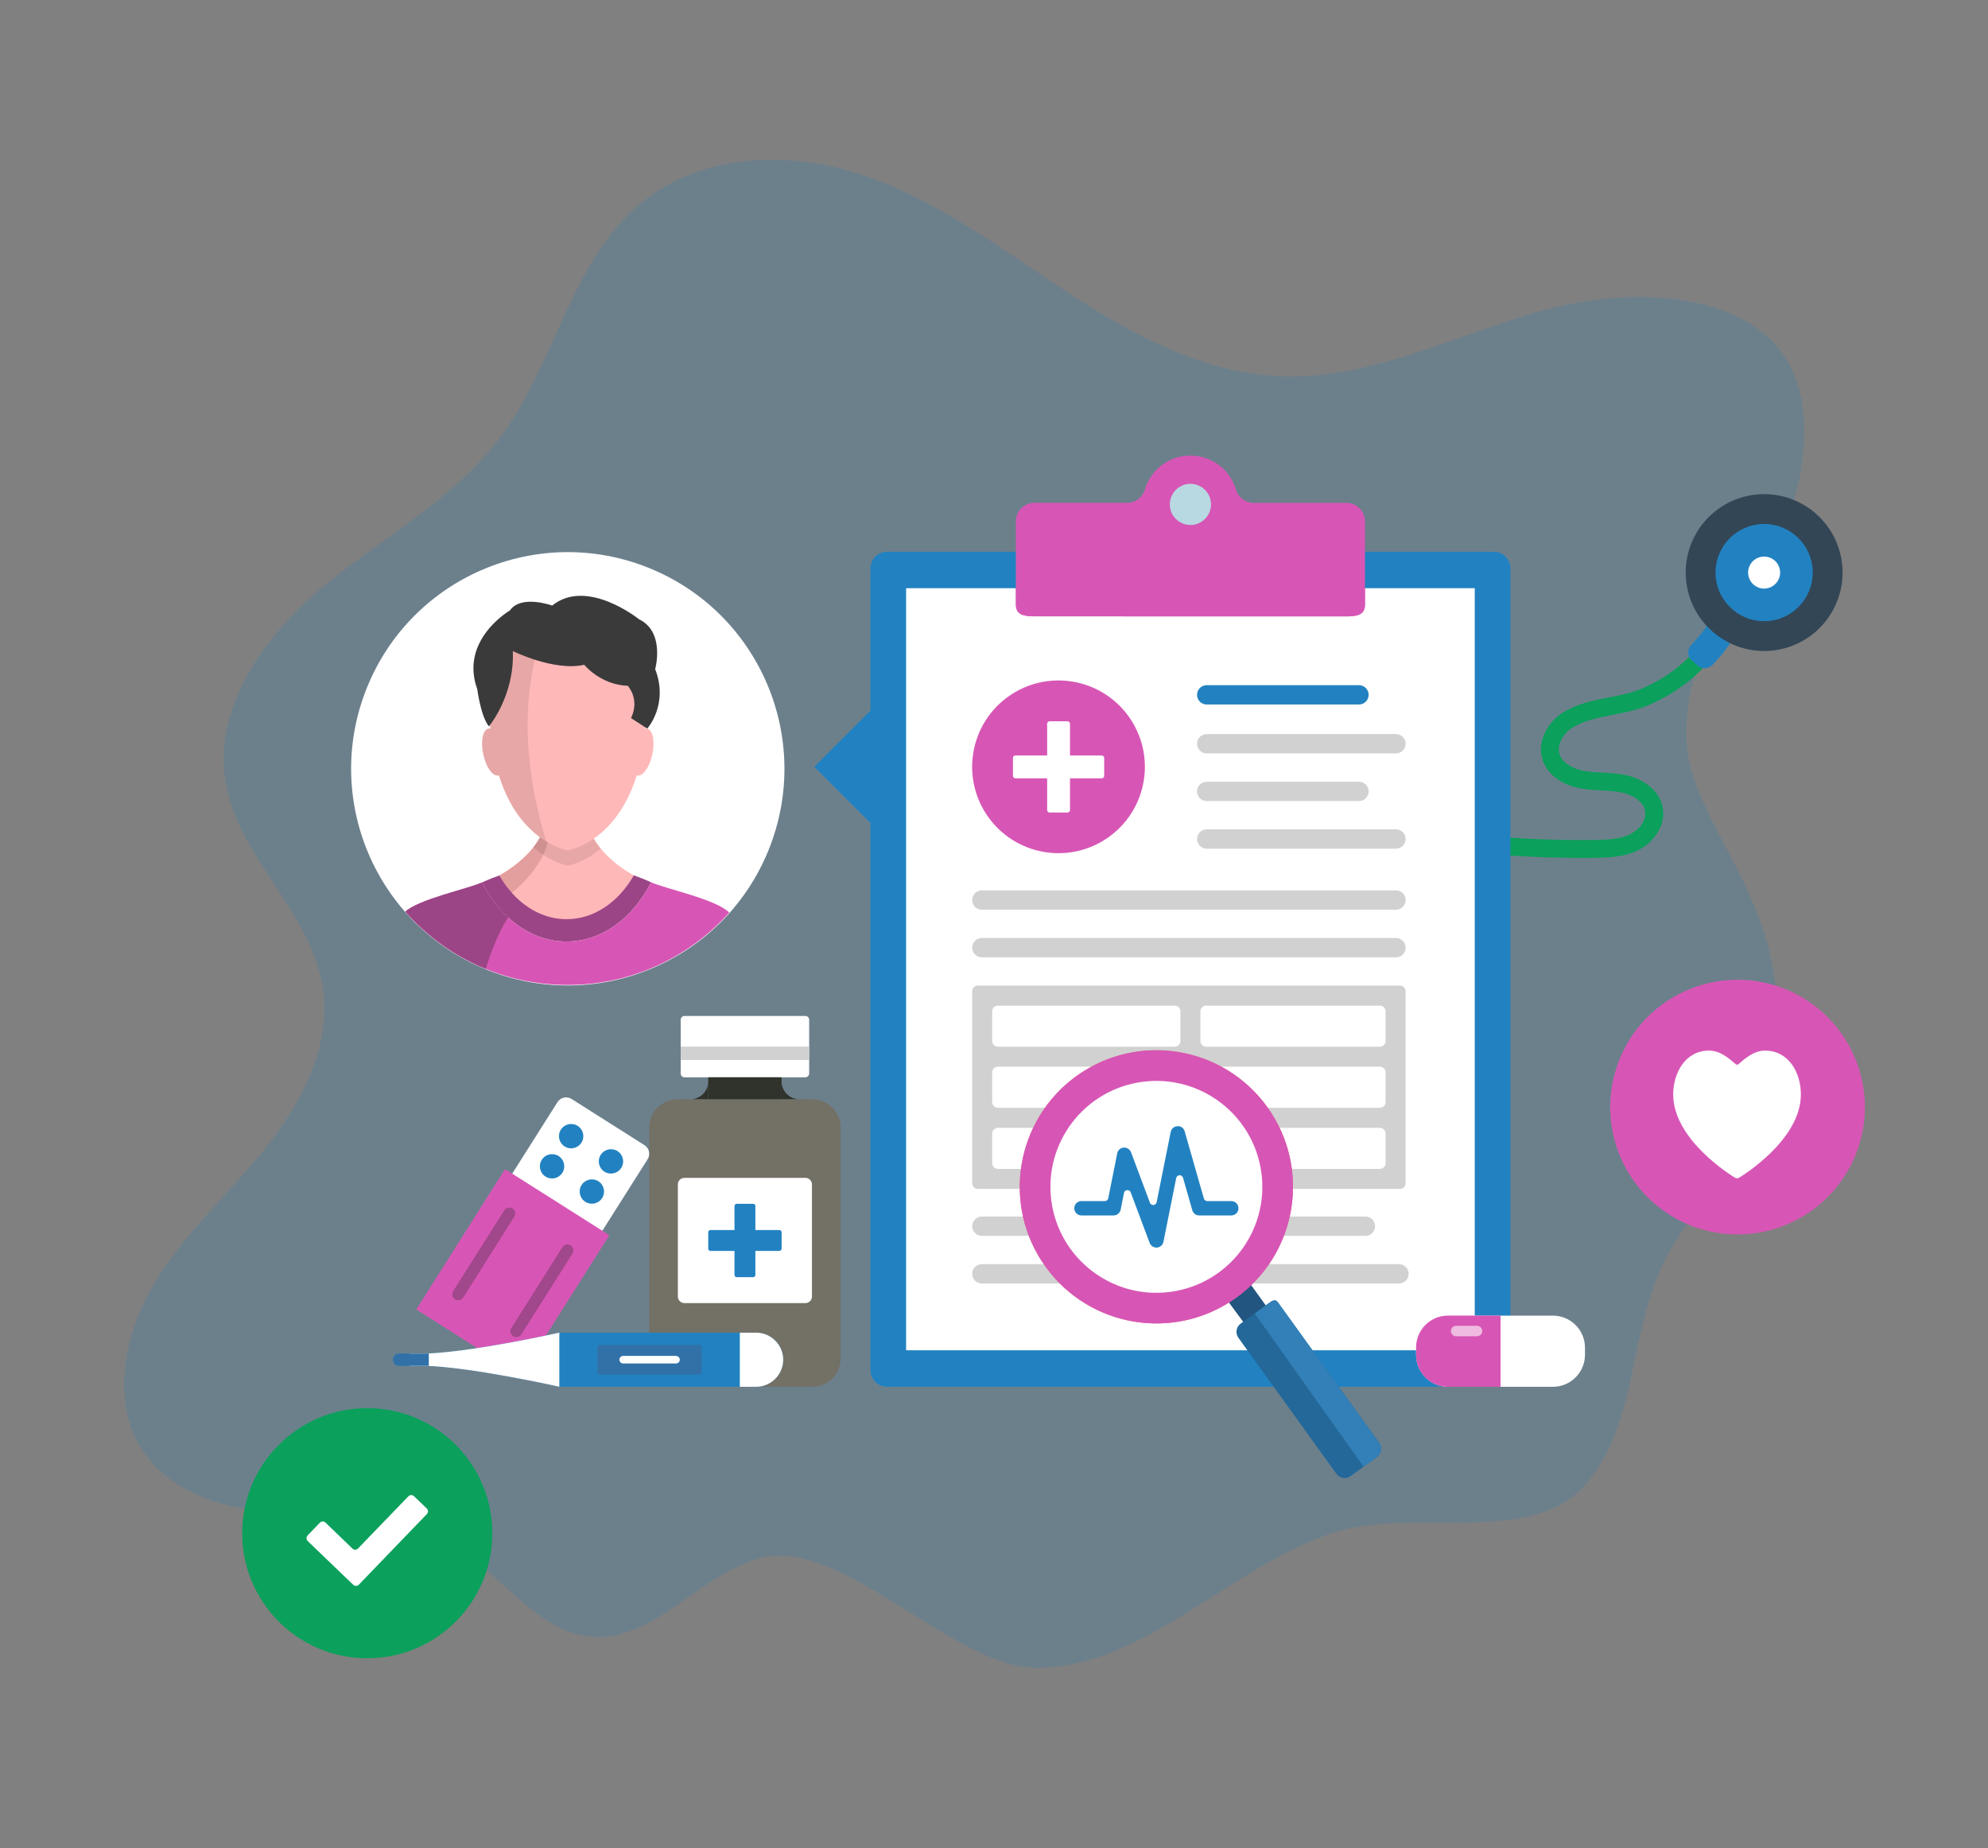 <?xml version="1.0" encoding="utf-8"?>
<!-- Generator: Adobe Illustrator 27.1.1, SVG Export Plug-In . SVG Version: 6.00 Build 0)  -->
<svg version="1.1" id="Layer_1" xmlns="http://www.w3.org/2000/svg" xmlns:xlink="http://www.w3.org/1999/xlink" x="0px" y="0px"
	 viewBox="0 0 625 581" style="enable-background:new 0 0 625 581;" xml:space="preserve">
<rect x="0" y="0" width="625" height="581" fill="#808080" stroke="none"/>
<style type="text/css">
	.st0{opacity:0.2;fill:#2282C1;}
	.st1{fill:#0BA05C;}
	.st2{fill:#2282C1;}
	.st3{fill:#334656;}
	.st4{fill:#FFFFFF;}
	.st5{fill:#FFB8B8;}
	.st6{fill:#E39E9E;}
	.st7{fill:#9C4586;}
	.st8{fill:#B2B2B2;}
	.st9{fill:#D756B5;}
	.st10{opacity:0.09;}
	.st11{fill:#3A3A3A;}
	.st12{fill:#B8D9E2;}
	.st13{fill:#D1D1D1;}
	.st14{fill:#225580;}
	.st15{fill:#236899;}
	.st16{fill:#3380B8;}
	.st17{fill:#E0617E;}
	.st18{fill:#737066;}
	.st19{fill:#2F332B;}
	.st20{opacity:0.6;fill:#FFFFFF;}
	.st21{fill:#A1478B;}
	.st22{fill:#3171A8;}
</style>
<g>
	<g>
		<path class="st0" d="M555.55,176.54c-3.44,5.85-7.53,11.46-12.14,16.92c-9.28,10.99-13.23,22.68-13.23,37.44
			c0,32.88,43.99,58.7,22.53,119.48c-6.74,19.1-21.6,29.36-30.2,47.69c-10.4,22.18-8.04,50.65-24.24,68.9
			c-17.12,19.28-53.98,7.09-78.16,14.62c-32.69,10.18-61.24,43.64-95.12,42.71c-25.52-0.7-60.31-40.54-85.35-34.59
			c-18.86,4.48-32.9,25.41-52.12,24.91c-18.17-0.47-29.41-19.51-44.97-28.78c-15.2-9.05-34.01-8.38-51.7-9.59
			c-17.7-1.21-37.16-5.84-46.57-21.06c-9.37-15.18-5.19-35.98,4.21-51.65c9.39-15.66,23.21-27.98,34.63-42.18
			c11.42-14.2,20.83-31.95,18.5-49.91c-3.2-24.72-27.28-41.84-30.85-66.5c-3.44-23.8,13.39-46.3,32.05-61.51
			c18.66-15.21,40.55-27.01,54.9-46.54c16.79-22.86,21.77-54.47,43.31-72.65c19.36-16.34,47.43-17,70.73-9.04
			c23.3,7.96,43.27,23.21,63.89,36.72c20.62,13.5,43.28,25.74,68,26.41c26.58,0.73,51.84-11.9,77.55-19.64
			c17.43-5.25,36.98-7.39,54.54-2.91c9.14,2.33,18.35,6.93,24.18,14.68c5.33,7.08,7.44,16.37,7.34,25.31
			C567.08,151,562.75,164.3,555.55,176.54z"/>
	</g>
	<g>
		<g>
			<path class="st1" d="M507.74,269.35c-2.07,0.25-4.19,0.32-6.33,0.35c-19.07,0.26-39.64-1.26-62.91-4.65l0.81-5.56
				c22.96,3.35,43.25,4.86,62.02,4.59c4.13-0.06,8.12-0.24,11.34-1.88c2.63-1.34,5.11-4.37,4.52-7.34c-0.59-2.98-4.07-5-7.26-5.68
				c-2.03-0.43-4.15-0.54-6.4-0.66c-2.1-0.11-4.27-0.22-6.46-0.61c-6.22-1.12-10.77-4.58-12.18-9.26
				c-1.76-5.83,1.93-11.78,6.48-14.64c4.4-2.78,9.54-3.79,14.51-4.76c3.7-0.73,7.2-1.42,10.29-2.77
				c7.65-3.35,15.58-8.73,20.31-17.28l4.92,2.72c-5.27,9.52-14.28,15.9-22.97,19.7c-3.66,1.6-7.63,2.38-11.46,3.14
				c-4.67,0.92-9.08,1.79-12.6,4c-2.68,1.69-5.03,5.16-4.09,8.27c0.93,3.08,4.63,4.78,7.79,5.35c1.84,0.33,3.74,0.43,5.76,0.53
				c2.37,0.12,4.82,0.25,7.28,0.77c4.63,0.99,10.45,4.22,11.6,10.09c1.13,5.74-2.91,11.1-7.49,13.44
				C512.84,268.42,510.33,269.03,507.74,269.35z"/>
		</g>
		<g>
			<path class="st2" d="M547.39,192.07l-5.04-2.33c-0.35-0.16-0.74-0.21-1.11-0.13c-0.09,0.02-0.18,0.04-0.27,0.08
				c-0.45,0.17-0.81,0.5-1.02,0.94c-2.22,4.81-4.97,8.86-8.22,12.13c-1.36,1.37-1.33,3.59,0.13,4.85l1.94,1.68
				c1.31,1.13,3.28,1.07,4.5-0.17c3.98-4.04,7.35-8.97,9.97-14.65c0.2-0.44,0.22-0.93,0.06-1.38
				C548.16,192.63,547.82,192.27,547.39,192.07z"/>
			<g>
				<path class="st3" d="M578.81,175.23c2.64,13.36-6.05,26.33-19.41,28.97c-13.36,2.64-26.33-6.05-28.97-19.41
					c-2.64-13.36,6.05-26.33,19.41-28.97C563.19,153.18,576.16,161.87,578.81,175.23z"/>
				<path class="st2" d="M569.6,177.05c1.64,8.28-3.75,16.31-12.02,17.95c-8.28,1.64-16.31-3.75-17.95-12.02
					c-1.64-8.28,3.75-16.31,12.02-17.95C559.93,163.39,567.96,168.77,569.6,177.05z"/>
				<path class="st4" d="M559.55,179.04c0.54,2.72-1.23,5.37-3.96,5.91c-2.72,0.54-5.37-1.23-5.91-3.96
					c-0.54-2.72,1.23-5.37,3.96-5.91C556.37,174.54,559.01,176.31,559.55,179.04z"/>
			</g>
		</g>
	</g>
	<g>
		
			<ellipse transform="matrix(0.375 -0.927 0.927 0.375 -112.359 316.554)" class="st4" cx="178.47" cy="241.57" rx="68.1" ry="68.1"/>
		<g>
			<g>
				<g>
					<g>
						<path class="st5" d="M184.54,255.97h-6.39v-0.02h-6.46c0,11.71-14.71,19.3-14.71,19.3l-0.23,6.93l21.33,10.7v0.31l21.4-10.74
							l-0.21-7.24C199.27,275.21,184.54,267.67,184.54,255.97z"/>
						<path class="st6" d="M172.63,259.49l7.38-0.91l0,0.02l4.69-0.58c-0.1-0.67-0.16-1.36-0.16-2.06h-6.39v-0.02h-6.46
							c0,11.71-14.71,19.3-14.71,19.3l-0.23,6.93l1.37,0.69C161.27,280.64,173.62,271.18,172.63,259.49z"/>
					</g>
					<path class="st7" d="M204.7,277.38c-2.26-1.02-4.22-1.75-5.43-2.17c-4.79,8.36-12.48,13.78-21.16,13.78
						c-8.66,0-16.33-5.41-21.13-13.75c-1.24,0.43-3.21,1.17-5.45,2.19c5.67,11.18,15.45,18.58,26.58,18.58
						C189.25,296.01,199.03,288.58,204.7,277.38z"/>
					<g>
						<path class="st8" d="M201.63,276.09c0.43,0.17,0.89,0.35,1.36,0.55C202.52,276.44,202.06,276.25,201.63,276.09z"/>
						<path class="st8" d="M200.35,275.6c0.33,0.12,0.7,0.26,1.09,0.41C201.05,275.86,200.69,275.72,200.35,275.6z"/>
						<path class="st8" d="M203.08,276.68c0.5,0.21,1.02,0.44,1.56,0.68C204.11,277.11,203.58,276.89,203.08,276.68z"/>
						<path class="st8" d="M153.26,276.68c0.47-0.2,0.92-0.38,1.34-0.55C154.17,276.3,153.72,276.48,153.26,276.68z"/>
						<path class="st8" d="M151.67,277.37c0.51-0.23,1-0.45,1.47-0.65C152.67,276.93,152.18,277.14,151.67,277.37z"/>
						<path class="st9" d="M178.11,296.01c-11.13,0-20.9-7.4-26.58-18.57c-4.46,2.03-19.57,5.16-24.12,9.16
							c12.48,14.14,30.72,23.06,51.06,23.06c20.19,0,38.32-8.79,50.79-22.75c-4.1-4.19-19.97-7.45-24.56-9.53
							C199.03,288.58,189.25,296.01,178.11,296.01z"/>
						<path class="st8" d="M156.09,275.57c0.32-0.12,0.63-0.23,0.89-0.32C156.71,275.34,156.41,275.45,156.09,275.57z"/>
						<path class="st8" d="M154.86,276.03c0.36-0.14,0.71-0.28,1.03-0.39C155.57,275.75,155.22,275.89,154.86,276.03z"/>
					</g>
					<path class="st7" d="M151.53,277.44c-4.46,2.03-19.57,5.16-24.12,9.16c6.89,7.8,15.53,14.01,25.31,18.01
						c3.42-11.12,6.93-15.98,6.93-15.98l0.06-0.23C156.49,285.43,153.71,281.72,151.53,277.44z"/>
				</g>
			</g>
			<path class="st10" d="M171.69,255.94c0,4.02-1.73,7.55-4.01,10.45c5.63,4.96,10.83,5.77,10.83,5.77s4.92-0.76,10.37-5.37
				c-2.44-2.97-4.34-6.64-4.34-10.84h-6.39v-0.02H171.69z"/>
			<g>
				<g>
					<g>
						<g>
							<g>
								<g>
									<g>
										<g>
											<g>
												<path class="st5" d="M158.26,235.75c0.86,4.07,0.14,7.67-1.61,8.06c-1.75,0.37-3.87-2.62-4.73-6.68
													c-0.86-4.07-0.14-7.67,1.61-8.06C155.28,228.69,157.39,231.68,158.26,235.75z"/>
											</g>
										</g>
									</g>
								</g>
							</g>
						</g>
						<g>
							<g>
								<g>
									<g>
										<g>
											<g>
												<path class="st5" d="M198.75,235.75c-0.86,4.07-0.14,7.67,1.61,8.06c1.75,0.37,3.87-2.62,4.73-6.68
													c0.86-4.07,0.14-7.67-1.61-8.06C201.73,228.69,199.62,231.68,198.75,235.75z"/>
											</g>
										</g>
									</g>
								</g>
							</g>
						</g>
						<path class="st5" d="M178.51,197.89c-28.84,0-24.57,27.98-24.57,27.98c1.74,37.95,24.57,41.47,24.57,41.47
							s22.84-3.52,24.59-41.47C203.1,225.87,207.35,197.89,178.51,197.89z"/>
					</g>
				</g>
				<path class="st10" d="M170.72,198.77c-16.36,3.76-17.21,19.3-16.96,24.99v0c0.02,0.43,0.05,0.81,0.07,1.12
					c0,0.03,0.01,0.06,0.01,0.09c0.02,0.26,0.05,0.49,0.06,0.64c0.02,0.14,0.03,0.26,0.03,0.26c0.05,1.11,0.15,2.15,0.24,3.21
					c-0.22-0.05-0.43-0.06-0.64-0.01c-1.76,0.39-2.47,3.99-1.61,8.06c0.86,4.07,2.98,7.06,4.73,6.68c0.07-0.01,0.12-0.06,0.18-0.09
					v0c0.43,1.41,0.91,2.72,1.42,3.97c0.05,0.11,0.09,0.23,0.14,0.35c0.49,1.18,1,2.28,1.54,3.32c0.07,0.14,0.14,0.28,0.21,0.41
					c0.53,1.01,1.08,1.95,1.65,2.84c0.08,0.12,0.16,0.24,0.23,0.36c0.58,0.88,1.17,1.7,1.77,2.46c0.06,0.07,0.11,0.14,0.17,0.21
					c1.94,2.42,3.96,4.25,5.85,5.63c0.03,0.02,0.06,0.05,0.1,0.07c0.62,0.45,1.22,0.84,1.8,1.2c0.02,0.01,0.03,0.02,0.05,0.03
					C162.78,234.88,165.47,213.23,170.72,198.77z"/>
				<path class="st11" d="M161.22,204.69c0,0,13.07,6.46,22.45,4.31c0,0,5.07,6.3,13.69,6.61c0,0,3.9,4.15,1.03,10.15l5.1,3.3
					c0,0,6.8-7.54,2.49-18.68c0,0,3.23-11.69-5.08-15.69c0,0-16.33-13.16-27.31-4.31c0,0-9.75-3.54-13.29,1.54
					c0,0-15.9,9.23-10.25,24.76c0,0,1.09,8.61,3.67,11.69C153.71,228.38,161.83,218.69,161.22,204.69z"/>
			</g>
		</g>
	</g>
	<g>
		
			<rect x="261.17" y="228.63" transform="matrix(0.707 0.707 -0.707 0.707 250.644 -122.883)" class="st2" width="24.98" height="24.98"/>
		<g>
			<g>
				<path class="st2" d="M474.85,430.79c0,2.87-2.33,5.2-5.2,5.2H278.86c-2.87,0-5.2-2.33-5.2-5.2V178.66c0-2.87,2.33-5.2,5.2-5.2
					h190.79c2.87,0,5.2,2.33,5.2,5.2V430.79z"/>
			</g>
			<g>
				<rect x="284.87" y="184.93" class="st4" width="178.77" height="239.59"/>
			</g>
			<g>
				<g>
					<g>
						<g>
							<g>
								<path class="st9" d="M394.15,158.1c-2.6,0-4.86-1.72-5.6-4.21c-1.83-6.16-7.53-10.66-14.3-10.66
									c-6.76,0-12.47,4.49-14.3,10.65c-0.74,2.49-3.01,4.21-5.6,4.21l-29.12-0.01c-3.23,0-5.85,2.62-5.85,5.85l0,26.18
									c0,3.23,2.62,3.66,5.85,3.66l98.05,0.02c3.23,0,5.85-0.43,5.85-3.66l0-26.18c0-3.23-2.62-5.85-5.85-5.85L394.15,158.1z"/>
							</g>
						</g>
					</g>
				</g>
				<path class="st9" d="M319.38,190.13c0.01,3.21,2.62,3.64,5.84,3.64l98.05,0.02c3.23,0,5.84-0.43,5.85-3.65v-5.21H319.38V190.13z
					"/>
			</g>
		</g>
		<circle class="st12" cx="374.25" cy="158.58" r="6.47"/>
		<g>
			<g>
				<g>
					<g>
						
							<ellipse transform="matrix(0.161 -0.987 0.987 0.161 41.225 530.728)" class="st9" cx="332.79" cy="241.11" rx="27.15" ry="27.15"/>
					</g>
				</g>
				<path class="st4" d="M346.36,237.52h-9.97v-9.97c0-0.43-0.35-0.78-0.78-0.78h-5.62c-0.43,0-0.78,0.35-0.78,0.78v9.97h-9.97
					c-0.43,0-0.78,0.35-0.78,0.78v5.62c0,0.43,0.35,0.78,0.78,0.78h9.97v9.97c0,0.43,0.35,0.78,0.78,0.78h5.62
					c0.43,0,0.78-0.35,0.78-0.78v-9.97h9.97c0.43,0,0.78-0.35,0.78-0.78v-5.62C347.15,237.87,346.8,237.52,346.36,237.52z"/>
			</g>
			<g>
				<g>
					<path class="st2" d="M427.24,221.49h-47.87c-1.68,0-3.04-1.36-3.04-3.04v0c0-1.68,1.36-3.04,3.04-3.04h47.87
						c1.68,0,3.04,1.36,3.04,3.04v0C430.28,220.13,428.92,221.49,427.24,221.49z"/>
				</g>
				<g>
					<path class="st13" d="M438.87,236.87h-59.5c-1.68,0-3.04-1.36-3.04-3.04l0,0c0-1.68,1.36-3.04,3.04-3.04h59.5
						c1.68,0,3.04,1.36,3.04,3.04l0,0C441.91,235.51,440.55,236.87,438.87,236.87z"/>
				</g>
				<g>
					<path class="st13" d="M427.24,251.85h-47.87c-1.68,0-3.04-1.36-3.04-3.04l0,0c0-1.68,1.36-3.04,3.04-3.04h47.87
						c1.68,0,3.04,1.36,3.04,3.04l0,0C430.28,250.49,428.92,251.85,427.24,251.85z"/>
				</g>
				<g>
					<path class="st13" d="M438.87,266.82h-59.5c-1.68,0-3.04-1.36-3.04-3.04v0c0-1.68,1.36-3.04,3.04-3.04h59.5
						c1.68,0,3.04,1.36,3.04,3.04v0C441.91,265.46,440.55,266.82,438.87,266.82z"/>
				</g>
			</g>
			<g>
				<g>
					<path class="st13" d="M438.87,286H308.68c-1.68,0-3.04-1.36-3.04-3.04l0,0c0-1.68,1.36-3.04,3.04-3.04h130.19
						c1.68,0,3.04,1.36,3.04,3.04l0,0C441.91,284.64,440.55,286,438.87,286z"/>
				</g>
				<g>
					<path class="st13" d="M438.87,300.98H308.68c-1.68,0-3.04-1.36-3.04-3.04v0c0-1.68,1.36-3.04,3.04-3.04h130.19
						c1.68,0,3.04,1.36,3.04,3.04v0C441.91,299.62,440.55,300.98,438.87,300.98z"/>
				</g>
			</g>
			<g>
				<g>
					<path class="st13" d="M429.27,388.55H308.68c-1.68,0-3.04-1.36-3.04-3.04l0,0c0-1.68,1.36-3.04,3.04-3.04h120.59
						c1.68,0,3.04,1.36,3.04,3.04l0,0C432.31,387.19,430.95,388.55,429.27,388.55z"/>
				</g>
				<g>
					<path class="st13" d="M439.82,403.52H308.68c-1.68,0-3.04-1.36-3.04-3.04v0c0-1.68,1.36-3.04,3.04-3.04h131.14
						c1.68,0,3.04,1.36,3.04,3.04v0C442.86,402.16,441.5,403.52,439.82,403.52z"/>
				</g>
			</g>
		</g>
		<path class="st13" d="M440.12,309.87h-4.51v0H377.4v0h0h-6.29h0v0h-55.19l0,0h-8.49c-0.99,0-1.79,0.8-1.79,1.79v7.21v10.21v0v6.29
			v0v12.91v0v6.29v0v12.91V372c0,0.99,0.8,1.79,1.79,1.79h4.51h59.17h0h6.29h0h0h59.67h1.39h1.66c0.99,0,1.79-0.8,1.79-1.79v-1.96
			v-1.09v-20.67v-12.91v-6.29v-17.42C441.91,310.67,441.11,309.87,440.12,309.87z M371.11,365.71c0,0.99-0.8,1.79-1.79,1.79h-55.6
			c-0.99,0-1.79-0.8-1.79-1.79v-9.34c0-0.99,0.8-1.79,1.79-1.79h55.6c0.99,0,1.79,0.8,1.79,1.79V365.71z M371.11,346.5
			c0,0.99-0.8,1.79-1.79,1.79h-55.6c-0.99,0-1.79-0.8-1.79-1.79v-9.34c0-0.99,0.8-1.79,1.79-1.79h55.6c0.99,0,1.79,0.8,1.79,1.79
			V346.5z M371.11,327.29c0,0.99-0.8,1.79-1.79,1.79h-55.6c-0.99,0-1.79-0.8-1.79-1.79v-9.34c0-0.99,0.8-1.79,1.79-1.79h55.6
			c0.99,0,1.79,0.8,1.79,1.79V327.29z M435.61,365.71c0,0.99-0.8,1.79-1.79,1.79h-54.64c-0.99,0-1.79-0.8-1.79-1.79v-9.34
			c0-0.99,0.8-1.79,1.79-1.79h54.64c0.99,0,1.79,0.8,1.79,1.79V365.71z M435.61,346.5c0,0.99-0.8,1.79-1.79,1.79h-54.64
			c-0.99,0-1.79-0.8-1.79-1.79v-9.34c0-0.99,0.8-1.79,1.79-1.79h54.64c0.99,0,1.79,0.8,1.79,1.79V346.5z M435.61,327.29
			c0,0.99-0.8,1.79-1.79,1.79h-54.64c-0.99,0-1.79-0.8-1.79-1.79v-9.34c0-0.99,0.8-1.79,1.79-1.79h54.64c0.99,0,1.79,0.8,1.79,1.79
			V327.29z"/>
	</g>
	<g>
		<g>
			<g>
				<g>
					<g>
						<g>
							<g>
								<g>
									<g>
										<g>
											<g>
												<g>
													<g>
														<g>
															<path class="st14" d="M388.85,407.53c-1.29,0.93-1.94,0.18-3.31,0.87l7.45,10.07l7.03-5.17l-6.88-9.55
																C391.86,405.12,390.43,406.4,388.85,407.53z"/>
														</g>
													</g>
												</g>
											</g>
										</g>
									</g>
									<g>
										<g>
											<g>
												<g>
													<path class="st15" d="M432.89,458.07l-8.29,6.02c-1.42,1.03-3.42,0.71-4.44-0.71l-30.83-42.79
														c-1.03-1.42-0.71-3.42,0.71-4.44l8.29-6.02c1.42-1.03,2.47-2,3.5-0.59l31.77,44.08
														C434.62,455.04,434.31,457.04,432.89,458.07z"/>
												</g>
											</g>
										</g>
									</g>
									<path class="st16" d="M433.6,453.63l-31.77-44.08c-1.03-1.42-2.08-0.44-3.5,0.59l-3.87,2.81l34.23,48.18l4.2-3.05
										c0.35-0.26,0.64-0.57,0.85-0.93c0.21-0.35,0.35-0.74,0.42-1.15c0.03-0.2,0.04-0.41,0.04-0.61
										C434.18,454.77,433.98,454.16,433.6,453.63z"/>
								</g>
								<g>
									<g>
										<g>
											<path class="st17" d="M338.49,338.26c19.26-13.84,46.09-9.44,59.94,9.82c13.84,19.26,9.44,46.1-9.82,59.93
												c-19.27,13.84-46.1,9.44-59.94-9.82C314.83,378.95,319.23,352.11,338.49,338.26z"/>
										</g>
									</g>
								</g>
								<g>
									<g>
										<g>
											<g>
												<path class="st9" d="M338.49,338.26c19.26-13.84,46.09-9.44,59.94,9.82c13.84,19.26,9.44,46.1-9.82,59.93
													c-19.27,13.84-46.1,9.44-59.94-9.82C314.83,378.95,319.23,352.11,338.49,338.26z"/>
											</g>
										</g>
									</g>
								</g>
							</g>
						</g>
					</g>
				</g>
			</g>
			<g>
				<g>
					<g>
						<g>
							<g>
								<g>
									<g>
										<path class="st4" d="M396.57,368.76c2.42,18.24-10.4,34.98-28.64,37.4c-18.24,2.42-34.98-10.4-37.4-28.64
											c-2.42-18.24,10.4-34.98,28.64-37.4C377.41,337.71,394.15,350.53,396.57,368.76z"/>
									</g>
								</g>
							</g>
						</g>
					</g>
				</g>
			</g>
		</g>
		<g>
			<g>
				<path class="st2" d="M363.55,392.23c-0.94,0-1.79-0.59-2.12-1.47l-5.95-15.88c-0.16-0.43-0.58-0.72-1.03-0.72
					c-0.03,0-0.06,0-0.09,0c-0.49,0.04-0.9,0.4-0.99,0.88l-1.05,5.27c-0.21,1.05-1.14,1.82-2.22,1.82H340
					c-1.25,0-2.26-1.01-2.26-2.26c0-1.25,1.01-2.26,2.26-2.26h7.34c0.53,0,0.98-0.37,1.08-0.89l2.82-14.12
					c0.2-0.98,1.03-1.73,2.03-1.81c0.04,0,0.1,0,0.15,0c0.97,0,1.81,0.58,2.15,1.46l5.95,15.88c0.16,0.43,0.58,0.72,1.03,0.72
					c0.03,0,0.06,0,0.09,0c0.49-0.04,0.9-0.4,0.99-0.88l4.42-22.09c0.21-1.03,1.08-1.77,2.13-1.81c0.07,0,0.13-0.01,0.18-0.01
					c1,0,1.8,0.63,2.09,1.64l6.03,21.11c0.14,0.47,0.57,0.8,1.06,0.8h7.56c1.25,0,2.26,1.01,2.26,2.26c0,1.25-1.01,2.26-2.26,2.26
					h-10.09c-1,0-1.9-0.67-2.17-1.64l-2.91-10.2c-0.14-0.48-0.57-0.8-1.06-0.8c-0.02,0-0.03,0-0.05,0
					c-0.51,0.02-0.94,0.39-1.04,0.89l-4.01,20.04c-0.2,0.98-1.03,1.73-2.03,1.81C363.68,392.23,363.62,392.23,363.55,392.23z"/>
			</g>
		</g>
	</g>
	<g>
		<g>
			<g>
				<g>
					<path class="st18" d="M255.39,436h-42.4c-4.89,0-8.9-4-8.9-8.9v-72.61c0-4.89,4-8.9,8.9-8.9h42.4c4.89,0,8.9,4,8.9,8.9v72.61
						C264.29,431.99,260.28,436,255.39,436z"/>
				</g>
				<path class="st4" d="M215.17,409.68h38.04c1.14,0,2.06-0.92,2.06-2.06v-35.24c0-1.14-0.92-2.06-2.06-2.06h-38.04
					c-1.14,0-2.06,0.92-2.06,2.06v35.24C213.11,408.76,214.03,409.68,215.17,409.68z"/>
				<g>
					<path class="st4" d="M253.19,338.7H215.2c-0.66,0-1.2-0.54-1.2-1.2v-16.89c0-0.66,0.54-1.2,1.2-1.2h37.99
						c0.66,0,1.2,0.54,1.2,1.2v16.89C254.39,338.16,253.85,338.7,253.19,338.7z"/>
					<rect x="214" y="329.05" class="st13" width="40.39" height="4.2"/>
				</g>
			</g>
			<g>
				<path class="st2" d="M245.01,386.71h-7.53v-7.53c0-0.4-0.32-0.72-0.72-0.72h-5.13c-0.4,0-0.72,0.32-0.72,0.72v7.53h-7.53
					c-0.4,0-0.72,0.32-0.72,0.72v5.13c0,0.4,0.32,0.72,0.72,0.72h7.53v7.53c0,0.4,0.32,0.72,0.72,0.72h5.13
					c0.4,0,0.72-0.32,0.72-0.72v-7.53h7.53c0.4,0,0.72-0.32,0.72-0.72v-5.13C245.72,387.03,245.4,386.71,245.01,386.71z"/>
			</g>
		</g>
		<g>
			<rect x="222.66" y="338.7" class="st19" width="23.06" height="6.9"/>
			<path class="st19" d="M251.31,345.59h-5.59V340C245.72,343.08,248.24,345.59,251.31,345.59z"/>
			<path class="st19" d="M217.07,345.59h5.59V340C222.66,343.08,220.15,345.59,217.07,345.59z"/>
		</g>
	</g>
	<g>
		<g>
			<g>
				
					<ellipse transform="matrix(0.278 -0.961 0.961 0.278 59.735 776.052)" class="st9" cx="546.11" cy="348.29" rx="40.01" ry="40.01"/>
			</g>
		</g>
		<path class="st4" d="M554.91,330.3c-3.49,0-6.28,2.45-8.33,4.25c0,0,0,0,0,0c-0.14,0.12-0.3,0.18-0.47,0.18
			c-0.17,0-0.34-0.06-0.47-0.18c0,0,0,0,0,0c-2.04-1.79-4.84-4.25-8.33-4.25c-7.4,0-11.28,6.94-11.28,13.79
			c0,14.4,18.66,25.7,19.45,26.19l0,0c0.14,0.08,0.39,0.17,0.62,0.17c0.23,0,0.49-0.09,0.62-0.17l0,0
			c0.79-0.5,19.45-11.79,19.45-26.19C566.19,337.24,562.32,330.3,554.91,330.3z"/>
	</g>
	<g>
		<circle class="st1" cx="115.46" cy="482.03" r="39.32"/>
		<g>
			<g>
				<path class="st4" d="M111.06,498.26L96.74,484.5c-0.49-0.47-0.51-1.26-0.04-1.75l3.86-4.03c0.47-0.49,1.26-0.51,1.75-0.04
					l8.5,8.19c0.49,0.47,1.28,0.46,1.75-0.04l15.83-16.4c0.47-0.49,1.26-0.51,1.75-0.04l4.03,3.86c0.49,0.47,0.51,1.26,0.04,1.75
					l-21.4,22.22C112.34,498.71,111.56,498.73,111.06,498.26z"/>
			</g>
		</g>
	</g>
	<g>
		<g>
			<path class="st4" d="M455.26,436h32.98c5.53,0,10.06-4.53,10.06-10.06v-2.25c0-5.53-4.53-10.06-10.06-10.06h-32.98
				c-5.53,0-10.06,4.53-10.06,10.06v2.25C445.2,431.47,449.73,436,455.26,436z"/>
			<path class="st9" d="M455.18,413.62h16.57V436h-16.57c-5.49,0-9.98-4.49-9.98-9.98v-2.41
				C445.2,418.11,449.69,413.62,455.18,413.62z"/>
		</g>
		<path class="st20" d="M464.35,420.11h-6.56c-0.91,0-1.64-0.73-1.64-1.64l0,0c0-0.91,0.73-1.64,1.64-1.64h6.56
			c0.91,0,1.64,0.73,1.64,1.64l0,0C465.99,419.37,465.26,420.11,464.35,420.11z"/>
	</g>
	<g>
		<g>
			<path class="st4" d="M145.77,393.11l29.5-46.61c0.95-1.5,2.93-1.94,4.43-0.99l22.91,14.52c1.5,0.95,1.94,2.93,0.99,4.43
				l-29.5,46.61c-0.95,1.5-2.93,1.94-4.43,0.99l-22.91-14.52C145.26,396.59,144.82,394.6,145.77,393.11z"/>
			<g>
				<path class="st2" d="M181.61,353.97c1.79,1.13,2.32,3.5,1.18,5.28c-1.13,1.79-3.5,2.32-5.28,1.18c-1.79-1.13-2.32-3.5-1.18-5.28
					C177.46,353.37,179.83,352.84,181.61,353.97z"/>
				<path class="st2" d="M194.13,361.9c1.79,1.13,2.32,3.5,1.18,5.28c-1.13,1.79-3.5,2.32-5.28,1.18c-1.79-1.13-2.32-3.5-1.18-5.28
					C189.98,361.3,192.34,360.77,194.13,361.9z"/>
			</g>
			<g>
				<path class="st2" d="M175.61,363.45c1.79,1.13,2.32,3.5,1.18,5.28s-3.5,2.32-5.28,1.18c-1.79-1.13-2.32-3.5-1.18-5.28
					C171.45,362.85,173.82,362.32,175.61,363.45z"/>
				<path class="st2" d="M188.12,371.38c1.79,1.13,2.32,3.5,1.18,5.28c-1.13,1.79-3.5,2.32-5.28,1.18c-1.79-1.13-2.32-3.5-1.18-5.28
					C183.97,370.78,186.34,370.25,188.12,371.38z"/>
			</g>
		</g>
		<path class="st9" d="M131.1,411.31l27.44-43.37c0.13-0.21,0.4-0.27,0.61-0.14l32.06,20.31c0.21,0.13,0.27,0.4,0.14,0.61
			L163.9,432.1c-0.13,0.21-0.4,0.27-0.61,0.14l-32.06-20.32C131.03,411.79,130.97,411.51,131.1,411.31z"/>
		<g>
			<g>
				<path class="st21" d="M161.69,382.52l-16.06,25.4c-0.55,0.87-1.71,1.13-2.58,0.58l0,0c-0.87-0.55-1.13-1.71-0.58-2.58
					l16.06-25.4c0.55-0.87,1.71-1.13,2.58-0.58l0,0C161.98,380.49,162.24,381.65,161.69,382.52z"/>
				<path class="st21" d="M179.98,394.11l-16.06,25.4c-0.55,0.87-1.71,1.13-2.58,0.58l0,0c-0.87-0.55-1.13-1.71-0.58-2.58
					l16.06-25.4c0.55-0.87,1.71-1.13,2.58-0.58l0,0C180.27,392.08,180.53,393.24,179.98,394.11z"/>
			</g>
		</g>
	</g>
	<g>
		<g>
			<g>
				<path class="st2" d="M133.36,425.57h-7.9c-1.05,0-1.91,0.86-1.91,1.91s0.86,1.91,1.91,1.91h7.9c14.92,0.39,42.49,6.6,42.49,6.6
					h61.87c4.68,0,8.51-3.83,8.51-8.51l0,0l0,0c0-4.68-3.83-8.51-8.51-8.51h-61.87C175.85,418.97,148.29,425.18,133.36,425.57z"/>
			</g>
			<path class="st4" d="M232.59,436h5.13c4.68,0,8.51-3.83,8.51-8.51c0-4.68-3.83-8.51-8.51-8.51h-5.13V436z"/>
			<path class="st4" d="M128.76,425.57v3.82h4.6c14.92,0.39,42.49,6.6,42.49,6.6v-17.02c0,0-27.56,6.21-42.49,6.6H128.76z"/>
			<path class="st22" d="M134.81,425.52c-0.49,0.02-0.98,0.04-1.45,0.05h-7.9c-1.05,0-1.91,0.86-1.91,1.91
				c0,1.05,0.86,1.91,1.91,1.91h7.9c0.47,0.01,0.95,0.03,1.45,0.05V425.52z"/>
		</g>
		<g>
			<path class="st22" d="M187.85,423.34v8.29c0,0.29,0.24,0.53,0.53,0.53h31.69c0.29,0,0.53-0.24,0.53-0.53v-8.29
				c0-0.29-0.24-0.53-0.53-0.53h-31.69C188.09,422.81,187.85,423.05,187.85,423.34z"/>
			<path class="st4" d="M213.72,427.48L213.72,427.48c0,0.66-0.54,1.19-1.19,1.19h-16.61c-0.66,0-1.19-0.54-1.19-1.19l0,0
				c0-0.66,0.54-1.19,1.19-1.19h16.61C213.18,426.29,213.72,426.83,213.72,427.48z"/>
		</g>
	</g>
</g>
</svg>
